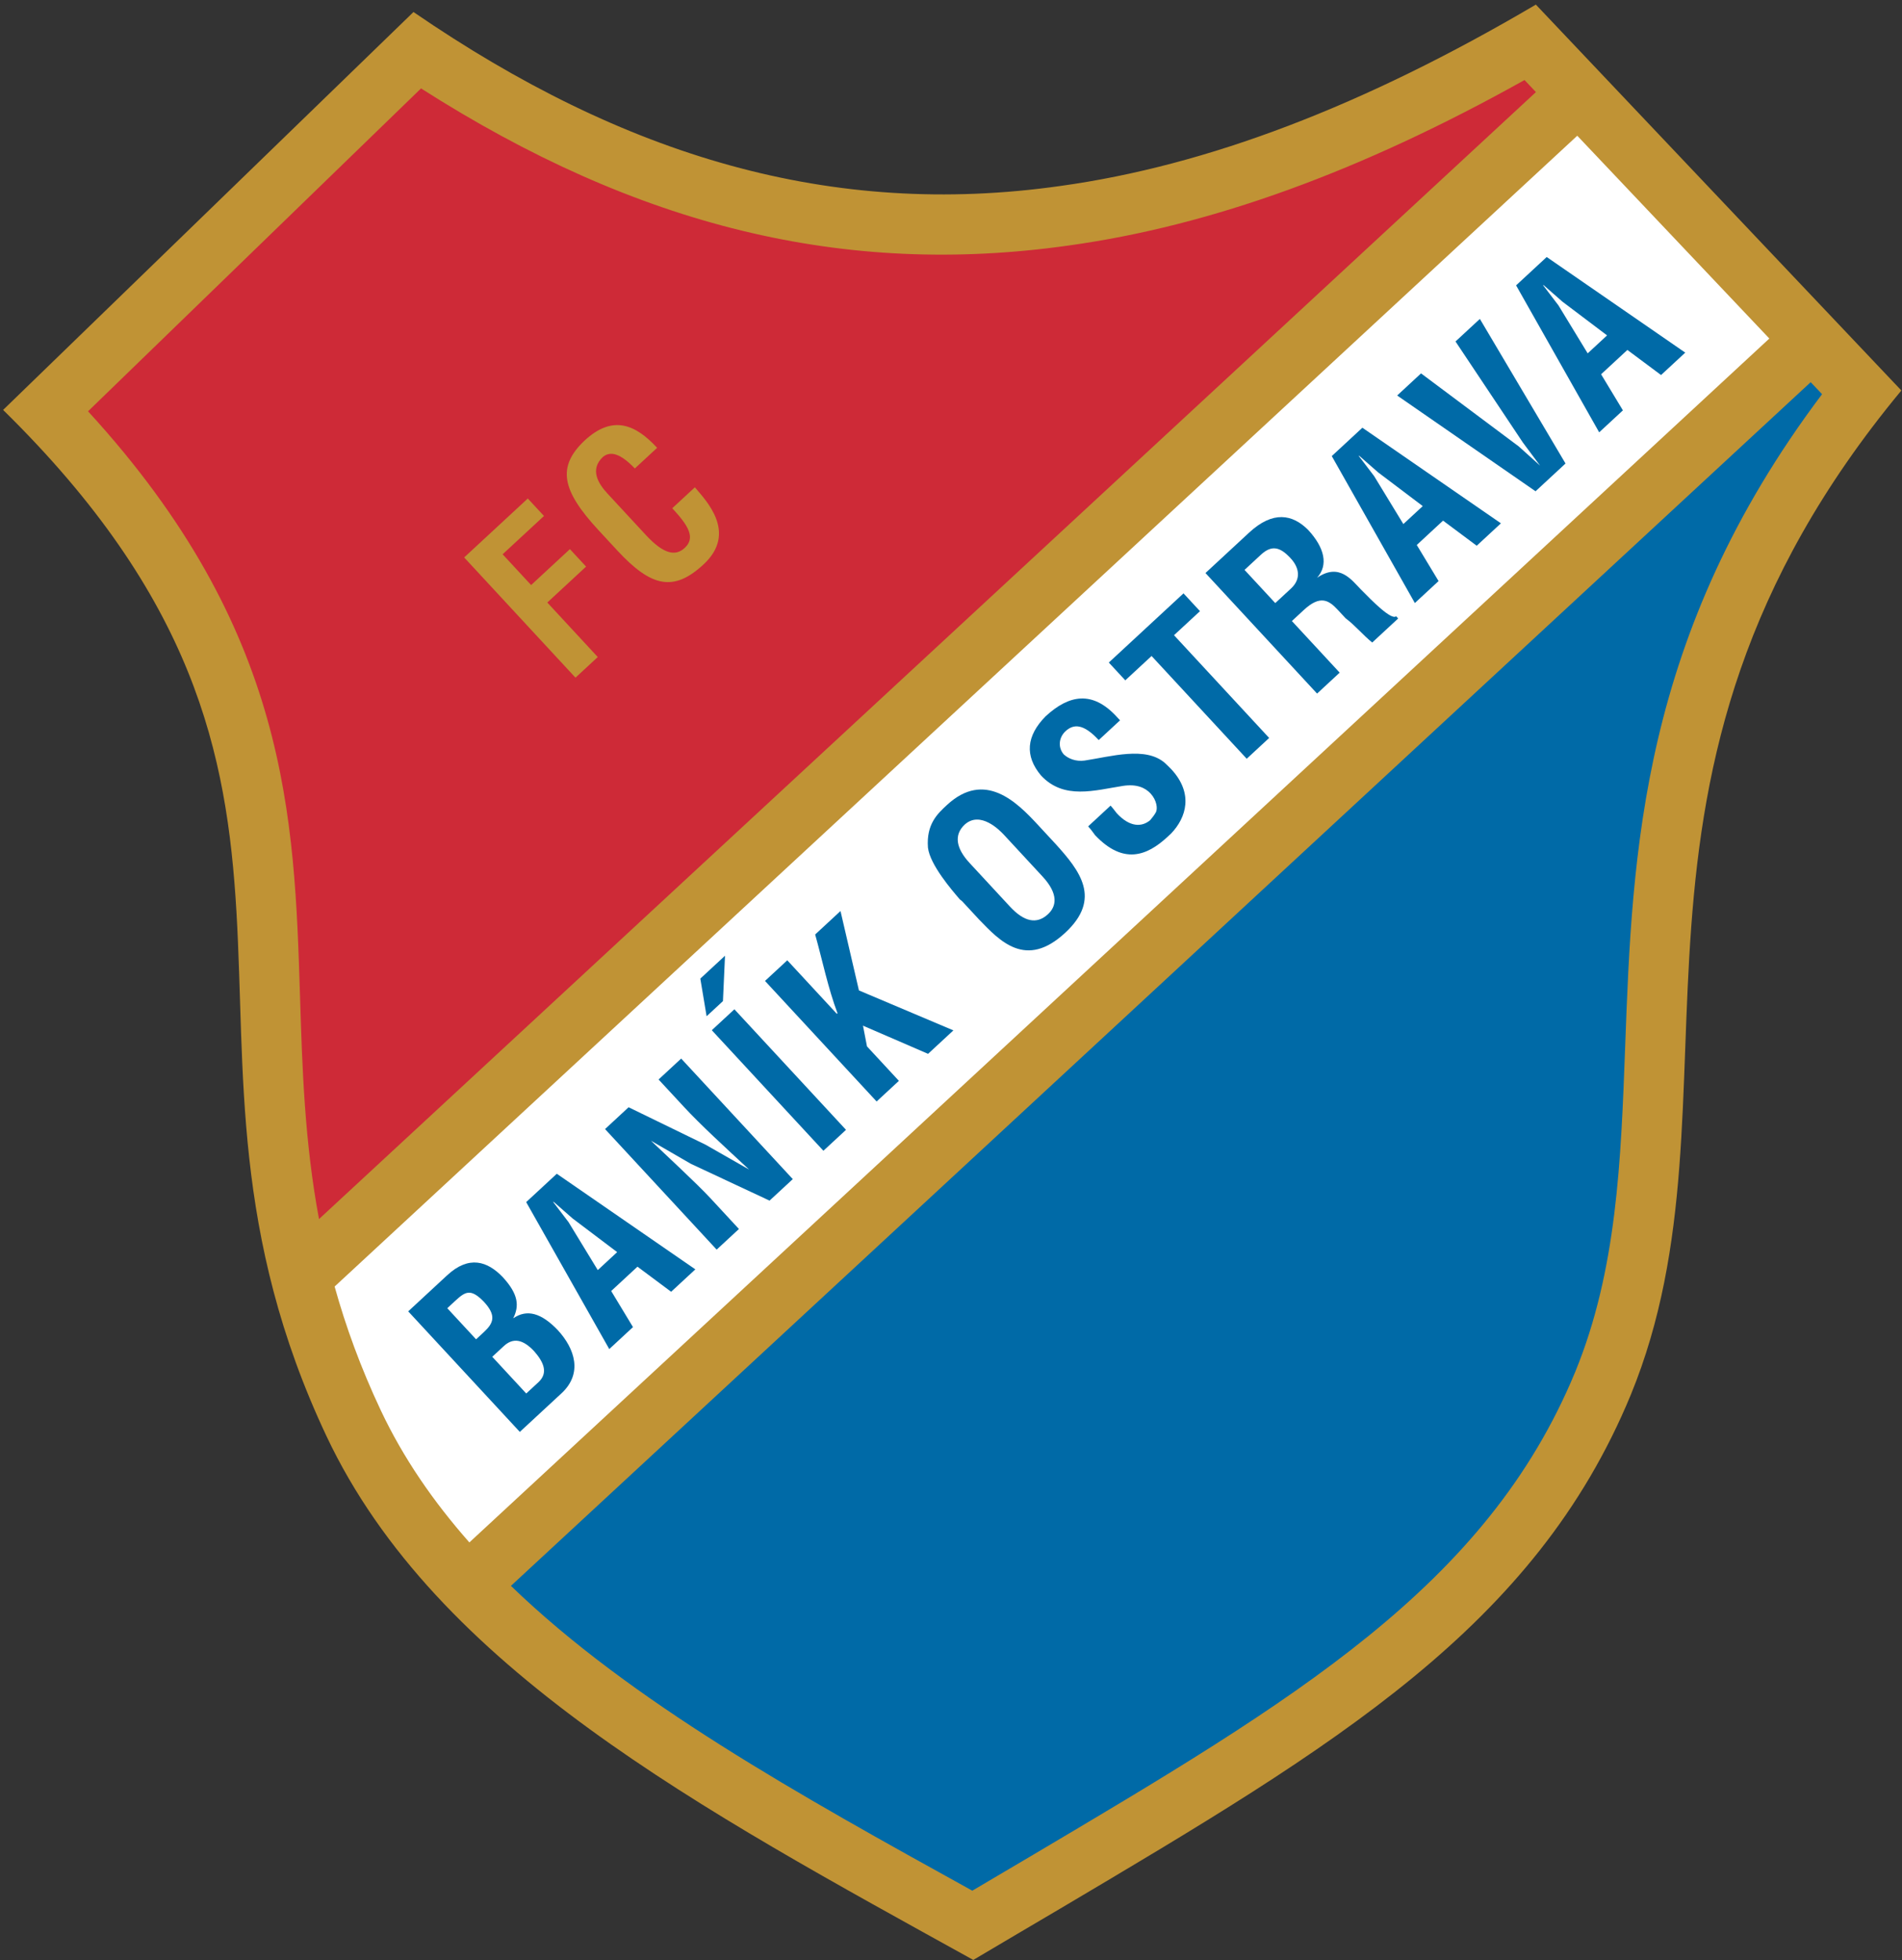 <?xml version="1.0" encoding="UTF-8" standalone="no"?>
<svg width="296px" height="305px" viewBox="0 0 296 305" version="1.1" xmlns="http://www.w3.org/2000/svg" xmlns:xlink="http://www.w3.org/1999/xlink" xmlns:sketch="http://www.bohemiancoding.com/sketch/ns">
    <rect x="0" y="0" width="296" height="305" fill="#333333" stroke="none"/>
    <!-- Generator: Sketch 3.2.2 (9983) - http://www.bohemiancoding.com/sketch -->
    <title>banik_logo</title>
    <desc>Created with Sketch.</desc>
    <defs/>
    <g id="Page-1" stroke="none" stroke-width="1" fill="none" fill-rule="evenodd" sketch:type="MSPage">
        <g id="banik_logo" sketch:type="MSLayerGroup">
            <path d="M237.472,11.036 L236.702,11.465 C211.314,25.644 188.234,34.023 166.147,37.081 L166.144,37.083 C131.54,41.982 99.762,34.267 66.134,12.802 L65.379,12.32 L12.122,63.956 L12.866,64.769 C43.791,98.512 44.69,127.324 45.56,155.185 C45.907,166.281 46.265,177.753 48.531,189.908 L48.908,191.929 L240.642,14.382 L237.472,11.036" id="Fill-1" fill="#CE2A37" sketch:type="MSShapeGroup"/>
            <path d="M245.515,19.527 L50.798,199.837 L50.983,200.503 C52.841,207.18 55.217,213.55 58.249,219.98 C61.658,227.203 66.221,234.003 72.196,240.769 L72.965,241.64 L276.968,52.732 L245.515,19.527" id="Fill-2" fill="#FFFFFF" sketch:type="MSShapeGroup"/>
            <path d="M281.841,57.877 L77.864,246.761 L78.727,247.594 C97.562,265.786 124.61,280.742 150.767,295.207 L151.335,295.521 L156.848,292.263 L160.826,289.919 C202.308,265.349 232.275,247.6 246.183,213.939 C252.759,197.921 253.389,180.858 254.055,162.793 C255.153,133.029 256.397,99.294 284.465,62.021 L285.041,61.254 L281.841,57.877" id="Fill-3" fill="#006AA7" sketch:type="MSShapeGroup"/>
            <path d="M239.02,0.717 C212.236,16.486 187.9,25.773 165.004,28.941 C129.436,33.982 97.18,24.406 64.348,1.87 L0.484,63.79 C59.884,122.109 21.148,160.557 50.812,223.486 C67.876,259.629 109.205,281.589 151.468,304.99 C156.076,302.253 160.612,299.589 165.004,296.998 C207.917,271.582 238.876,253.15 253.78,217.078 C272.788,170.781 245.86,121.101 295.9,60.765 L239.02,0.717 L239.02,0.717 Z M49.646,189.701 C47.396,177.635 47.041,166.287 46.694,155.15 C45.816,127.051 44.911,98.056 13.702,64.003 C23.442,54.559 57.59,21.452 65.524,13.758 C99.243,35.281 131.458,43.139 166.303,38.205 C188.58,35.12 211.872,26.63 237.255,12.456 C237.748,12.976 238.348,13.609 239.03,14.33 L49.646,189.701 L49.646,189.701 Z M59.274,219.497 C56.123,212.812 53.801,206.401 52.076,200.2 L245.463,21.121 C254.103,30.242 266.613,43.45 275.355,52.679 L73.046,240.019 C67.445,233.676 62.765,226.89 59.274,219.497 L59.274,219.497 Z M252.922,162.75 C252.259,180.712 251.633,197.678 245.135,213.505 C231.371,246.818 201.534,264.49 160.25,288.941 L156.271,291.287 C156.271,291.287 153.79,292.752 151.316,294.214 C124.173,279.205 98.104,264.734 79.514,246.779 L281.789,59.47 C282.455,60.173 283.054,60.806 283.559,61.338 C255.318,98.842 254.031,132.695 252.922,162.75 L252.922,162.75 Z" id="Fill-4" fill="#C09335" sketch:type="MSShapeGroup"/>
            <path d="M69.589,198.449 C72.982,195.307 75.856,196.259 78.216,198.708 C80.734,201.427 80.808,203.257 79.869,205.146 C82.019,203.666 84.255,204.329 86.776,206.951 C89.502,209.895 90.701,213.742 87.384,216.814 L80.898,222.82 L63.528,204.062 L69.589,198.449 L69.589,198.449 Z M74.09,208.413 L75.312,207.281 C76.809,205.895 77.288,204.71 75.301,202.565 C73.265,200.466 72.428,200.962 70.831,202.441 L69.609,203.574 L74.09,208.413 L74.09,208.413 Z M76.608,211.131 L81.897,216.843 L83.794,215.088 C85.415,213.587 84.519,211.869 83.159,210.3 C81.357,208.355 79.826,208.152 78.404,209.468 L76.608,211.131 L76.608,211.131 Z" id="Fill-5" fill="#006AA7" sketch:type="MSShapeGroup"/>
            <path d="M86.651,182.65 L108.212,197.527 L104.446,201.015 L99.207,197.109 L95.116,200.897 L98.509,206.512 L94.817,209.931 L81.887,187.061 L86.651,182.65 L86.651,182.65 Z M89.102,189.599 L86.147,187.008 L86.097,187.054 L88.479,190.177 L93.028,197.641 L96.046,194.846 L89.102,189.599 L89.102,189.599 Z" id="Fill-6" fill="#006AA7" sketch:type="MSShapeGroup"/>
            <path d="M97.826,172.301 L109.799,178.127 L116.579,181.996 C112.584,178.281 109.12,175.141 106.372,172.172 L102.491,167.982 L106.008,164.725 L123.378,183.484 L119.761,186.832 L107.496,181.093 L101.307,177.511 C103.372,179.492 108.414,184.135 110.585,186.48 L114.997,191.245 L111.53,194.455 L94.16,175.697 L97.826,172.301" id="Fill-7" fill="#006AA7" sketch:type="MSShapeGroup"/>
            <path d="M112.83,148.724 L112.51,155.785 L109.966,158.141 L108.988,152.282 L112.83,148.724 L112.83,148.724 Z M114.29,157.056 L131.66,175.815 L128.143,179.072 L110.773,160.314 L114.29,157.056 L114.29,157.056 Z" id="Fill-8" fill="#006AA7" sketch:type="MSShapeGroup"/>
            <path d="M122.521,149.434 L130.236,157.765 L130.336,157.673 C128.852,153.719 128.003,149.501 126.861,145.416 L130.803,141.765 L133.672,154.121 L148.373,160.339 L144.431,163.989 L134.303,159.606 L134.925,162.83 L139.891,168.193 L136.424,171.404 L119.054,152.645 L122.521,149.434" id="Fill-9" fill="#006AA7" sketch:type="MSShapeGroup"/>
            <path d="M165.772,145.154 C159.635,150.836 155.595,146.423 152.355,143.076 C152.263,142.976 152.078,142.776 151.986,142.675 L149.792,140.306 C149.792,140.306 149.653,140.157 149.372,139.953 C148.198,138.585 144.719,134.578 144.413,131.896 C144.144,128.253 145.89,126.636 147.362,125.273 C153.249,119.822 158.23,124.8 161.51,128.343 L164.305,131.361 C168.043,135.499 171.509,139.841 165.772,145.154 L165.772,145.154 Z M157.171,141.071 C159.343,143.416 161.321,143.901 163.092,142.261 C164.389,141.06 164.799,139.151 162.235,136.382 L156.229,129.896 C155.56,129.173 152.573,126.148 150.157,128.293 C148.386,129.931 148.81,132.04 150.889,134.287 L157.171,141.071 L157.171,141.071 Z" id="Fill-10" fill="#006AA7" sketch:type="MSShapeGroup"/>
            <path d="M165.822,113.787 C164.799,114.734 164.596,116.265 165.539,117.384 C166.259,118.061 167.443,118.54 168.798,118.351 C172.863,117.738 178.291,116.093 181.293,118.735 C181.641,119.061 181.989,119.387 182.29,119.711 C185.754,123.453 184.648,127.212 182.242,129.717 C182.042,129.902 181.868,130.064 181.668,130.249 C178.5,133.182 174.813,134.604 170.42,129.96 C170.078,129.491 169.758,129.045 169.342,128.596 L172.834,125.363 C173.204,125.761 173.477,126.157 173.799,126.554 C175.832,128.75 177.709,128.725 179.003,127.621 C179.355,127.201 179.609,126.874 179.841,126.474 C180.224,125.886 180.012,124.507 179.065,123.485 C178.211,122.562 176.886,121.982 174.805,122.287 C170.352,122.982 165.554,124.505 161.997,120.664 C159.444,117.607 159.731,114.514 162.711,111.478 C166.403,108.058 170.034,107.476 173.752,111.493 C173.937,111.693 174.122,111.892 174.307,112.091 L170.989,115.164 C168.633,112.619 167.094,112.608 165.822,113.787" id="Fill-11" fill="#006AA7" sketch:type="MSShapeGroup"/>
            <path d="M182.706,98.846 L197.513,114.835 L194.02,118.07 L179.214,102.08 L175.123,105.869 L172.559,103.099 L184.184,92.335 L186.747,95.104 L182.706,98.846" id="Fill-12" fill="#006AA7" sketch:type="MSShapeGroup"/>
            <path d="M194.386,82.888 C198.127,79.423 201.159,80.044 203.568,82.447 C206.155,85.241 206.75,87.934 204.966,89.91 C208.45,87.518 210.364,90.287 211.8,91.737 C213.513,93.486 216.546,96.562 217.27,95.892 L217.593,96.242 C216.246,97.489 214.874,98.759 213.552,99.984 C212.082,98.796 210.888,97.307 209.415,96.216 C208.998,95.767 208.606,95.343 208.236,94.944 C206.804,93.397 205.49,92.529 202.896,94.931 L201.05,96.64 L208.488,104.672 L204.971,107.929 L187.601,89.171 L194.386,82.888 L194.386,82.888 Z M193.682,88.683 L198.463,93.847 L200.908,91.584 C202.554,90.058 202.165,88.287 200.849,86.865 C199.231,85.119 197.922,84.756 196.226,86.327 L193.682,88.683 L193.682,88.683 Z" id="Fill-13" fill="#006AA7" sketch:type="MSShapeGroup"/>
            <path d="M212.022,66.558 L233.582,81.435 L229.815,84.923 L224.577,81.017 L220.486,84.806 L223.878,90.421 L220.187,93.839 L207.257,70.97 L212.022,66.558 L212.022,66.558 Z M214.473,73.508 L211.517,70.917 L211.467,70.962 L213.849,74.085 L218.397,81.55 L221.416,78.755 L214.473,73.508 L214.473,73.508 Z" id="Fill-14" fill="#006AA7" sketch:type="MSShapeGroup"/>
            <path d="M237,68.865 L226.514,53.137 L230.306,49.627 L243.635,72.127 L238.97,76.447 L217.434,61.545 L221.151,58.103 L236.352,69.465 L239.677,72.457 L237,68.865" id="Fill-15" fill="#006AA7" sketch:type="MSShapeGroup"/>
            <path d="M240.707,39.994 L262.269,54.873 L258.502,58.36 L253.263,54.455 L249.172,58.242 L252.565,63.857 L248.873,67.276 L235.943,44.406 L240.707,39.994 L240.707,39.994 Z M243.159,46.945 L240.204,44.353 L240.153,44.4 L242.536,47.523 L247.084,54.986 L250.103,52.191 L243.159,46.945 L243.159,46.945 Z" id="Fill-16" fill="#006AA7" sketch:type="MSShapeGroup"/>
            <path d="M82.139,77.573 L84.656,80.292 L78.22,86.252 L82.655,91.041 L88.692,85.451 L91.21,88.169 L85.173,93.76 L93.027,102.242 L89.56,105.453 L72.235,86.744 L82.139,77.573" id="Fill-17" fill="#C09335" sketch:type="MSShapeGroup"/>
            <path d="M93.864,71.07 C91.694,73.08 93.148,75.301 94.557,76.823 L100.517,83.259 C103.22,86.177 105.079,86.634 106.55,85.271 C108.247,83.701 107.21,81.88 104.623,79.086 L108.14,75.83 C109.819,77.842 114.847,82.871 109.483,87.837 C104.843,92.134 101.36,91.375 96.07,85.663 L93.136,82.494 C87.361,76.257 86.683,72.623 90.977,68.554 C95.393,64.464 98.939,66.093 102.266,69.685 L98.798,72.896 C96.6,70.623 95.079,70.13 93.864,71.07" id="Fill-18" fill="#C09335" sketch:type="MSShapeGroup"/>
        </g>
    </g>
</svg>